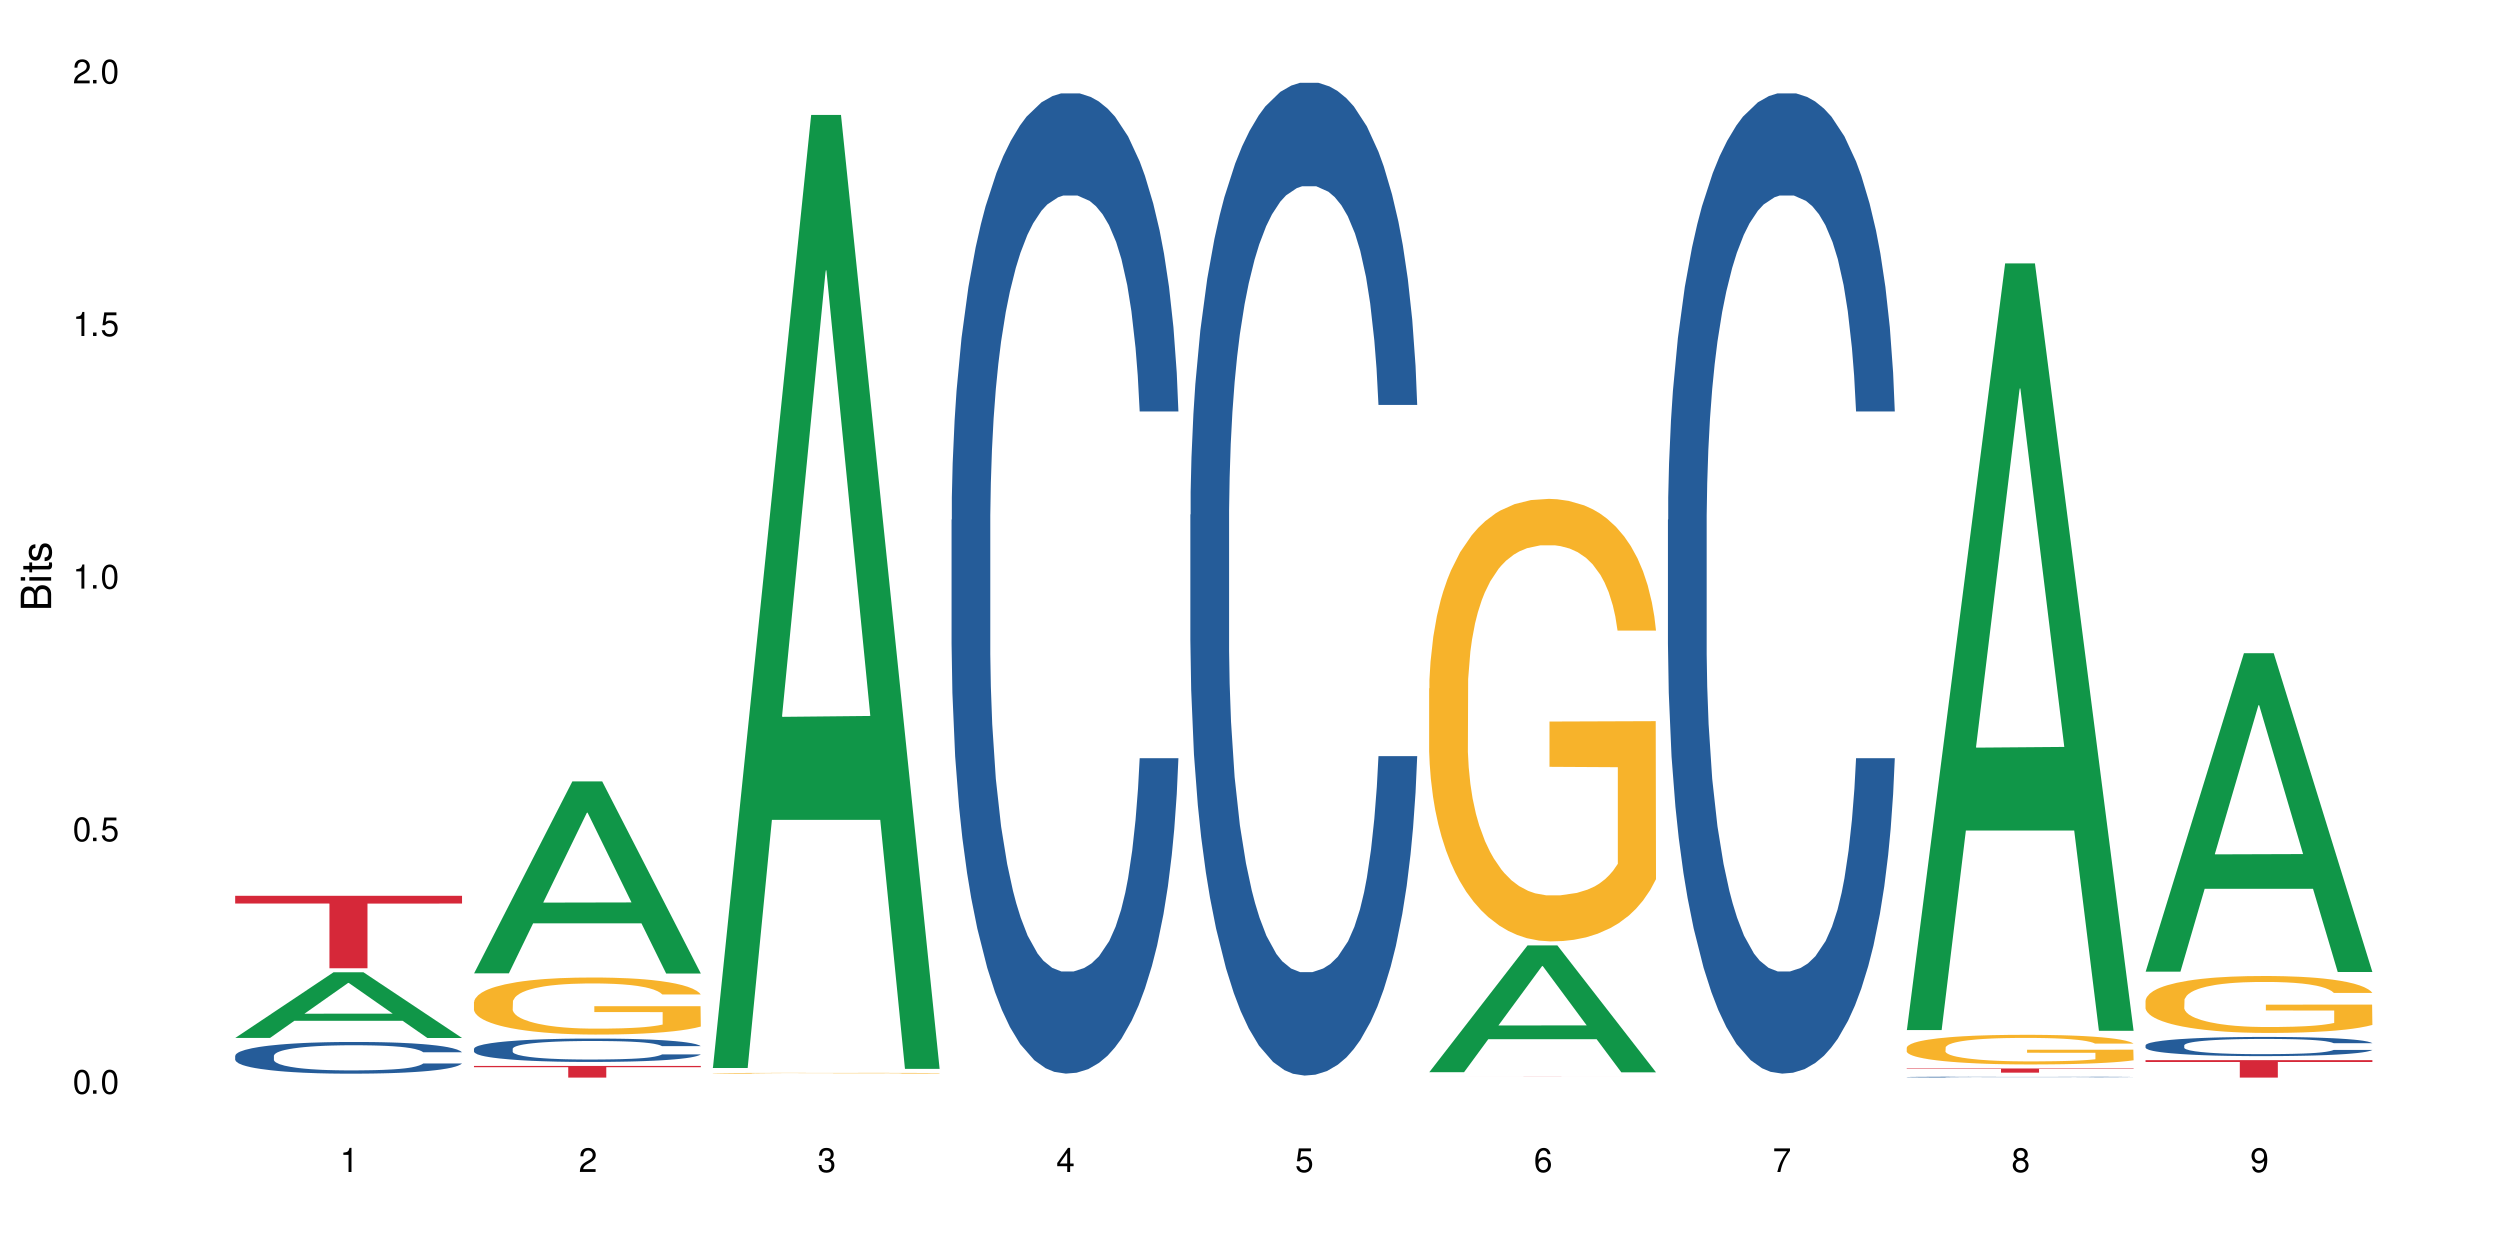 <?xml version="1.0" encoding="UTF-8"?>
<svg xmlns="http://www.w3.org/2000/svg" xmlns:xlink="http://www.w3.org/1999/xlink" width="720" height="360" viewBox="0 0 720 360">
<defs>
<g>
<g id="glyph-0-0">
</g>
<g id="glyph-0-1">
<path d="M 2.641 -6.938 C 2 -6.938 1.422 -6.656 1.078 -6.172 C 0.641 -5.562 0.406 -4.641 0.406 -3.359 C 0.406 -1.016 1.188 0.219 2.641 0.219 C 4.078 0.219 4.859 -1.016 4.859 -3.297 C 4.859 -4.641 4.656 -5.547 4.203 -6.172 C 3.844 -6.656 3.281 -6.938 2.641 -6.938 Z M 2.641 -6.188 C 3.547 -6.188 4 -5.25 4 -3.375 C 4 -1.406 3.562 -0.484 2.625 -0.484 C 1.734 -0.484 1.281 -1.438 1.281 -3.344 C 1.281 -5.25 1.734 -6.188 2.641 -6.188 Z M 2.641 -6.188 "/>
</g>
<g id="glyph-0-2">
<path d="M 1.828 -1 L 0.828 -1 L 0.828 0 L 1.828 0 Z M 1.828 -1 "/>
</g>
<g id="glyph-0-3">
<path d="M 4.562 -6.797 L 1.062 -6.797 L 0.547 -3.094 L 1.328 -3.094 C 1.719 -3.562 2.047 -3.734 2.578 -3.734 C 3.484 -3.734 4.062 -3.109 4.062 -2.094 C 4.062 -1.125 3.484 -0.531 2.578 -0.531 C 1.828 -0.531 1.375 -0.906 1.188 -1.672 L 0.328 -1.672 C 0.453 -1.109 0.547 -0.844 0.75 -0.594 C 1.125 -0.078 1.828 0.219 2.594 0.219 C 3.969 0.219 4.922 -0.781 4.922 -2.219 C 4.922 -3.562 4.031 -4.484 2.719 -4.484 C 2.25 -4.484 1.859 -4.359 1.469 -4.062 L 1.734 -5.969 L 4.562 -5.969 Z M 4.562 -6.797 "/>
</g>
<g id="glyph-0-4">
<path d="M 2.484 -4.938 L 2.484 0 L 3.328 0 L 3.328 -6.938 L 2.766 -6.938 C 2.469 -5.875 2.281 -5.734 0.984 -5.562 L 0.984 -4.938 Z M 2.484 -4.938 "/>
</g>
<g id="glyph-0-5">
<path d="M 4.859 -0.828 L 1.281 -0.828 C 1.359 -1.406 1.672 -1.781 2.5 -2.281 L 3.469 -2.828 C 4.406 -3.344 4.906 -4.062 4.906 -4.906 C 4.906 -5.484 4.672 -6.031 4.266 -6.406 C 3.859 -6.766 3.375 -6.938 2.719 -6.938 C 1.859 -6.938 1.219 -6.625 0.844 -6.031 C 0.609 -5.672 0.5 -5.234 0.484 -4.531 L 1.328 -4.531 C 1.359 -5.016 1.406 -5.281 1.531 -5.516 C 1.75 -5.938 2.188 -6.203 2.703 -6.203 C 3.469 -6.203 4.031 -5.641 4.031 -4.891 C 4.031 -4.344 3.719 -3.859 3.125 -3.516 L 2.234 -3 C 0.812 -2.172 0.406 -1.531 0.328 -0.016 L 4.859 -0.016 Z M 4.859 -0.828 "/>
</g>
<g id="glyph-0-6">
<path d="M 2.125 -3.188 L 2.578 -3.188 C 3.5 -3.188 3.984 -2.766 3.984 -1.922 C 3.984 -1.062 3.469 -0.531 2.594 -0.531 C 1.656 -0.531 1.203 -1 1.156 -2.016 L 0.312 -2.016 C 0.344 -1.453 0.438 -1.094 0.609 -0.781 C 0.953 -0.109 1.625 0.219 2.547 0.219 C 3.953 0.219 4.859 -0.625 4.859 -1.938 C 4.859 -2.828 4.516 -3.297 3.703 -3.594 C 4.344 -3.844 4.656 -4.328 4.656 -5.031 C 4.656 -6.219 3.875 -6.938 2.578 -6.938 C 1.203 -6.938 0.484 -6.172 0.453 -4.703 L 1.297 -4.703 C 1.312 -5.125 1.344 -5.359 1.453 -5.578 C 1.641 -5.969 2.062 -6.203 2.594 -6.203 C 3.344 -6.203 3.797 -5.75 3.797 -5 C 3.797 -4.516 3.609 -4.219 3.25 -4.047 C 3.016 -3.953 2.703 -3.922 2.125 -3.906 Z M 2.125 -3.188 "/>
</g>
<g id="glyph-0-7">
<path d="M 3.141 -1.672 L 3.141 0 L 3.984 0 L 3.984 -1.672 L 4.984 -1.672 L 4.984 -2.438 L 3.984 -2.438 L 3.984 -6.938 L 3.359 -6.938 L 0.266 -2.578 L 0.266 -1.672 Z M 3.141 -2.438 L 1 -2.438 L 3.141 -5.5 Z M 3.141 -2.438 "/>
</g>
<g id="glyph-0-8">
<path d="M 4.781 -5.125 C 4.609 -6.266 3.891 -6.938 2.844 -6.938 C 2.094 -6.938 1.422 -6.578 1.031 -5.953 C 0.594 -5.266 0.406 -4.422 0.406 -3.172 C 0.406 -2 0.578 -1.25 0.984 -0.641 C 1.359 -0.078 1.953 0.219 2.703 0.219 C 3.984 0.219 4.922 -0.75 4.922 -2.094 C 4.922 -3.375 4.062 -4.281 2.844 -4.281 C 2.172 -4.281 1.641 -4.031 1.281 -3.516 C 1.281 -5.234 1.828 -6.188 2.797 -6.188 C 3.391 -6.188 3.797 -5.797 3.938 -5.125 Z M 2.734 -3.531 C 3.547 -3.531 4.062 -2.953 4.062 -2.031 C 4.062 -1.156 3.484 -0.531 2.703 -0.531 C 1.922 -0.531 1.328 -1.188 1.328 -2.078 C 1.328 -2.938 1.906 -3.531 2.734 -3.531 Z M 2.734 -3.531 "/>
</g>
<g id="glyph-0-9">
<path d="M 4.984 -6.797 L 0.438 -6.797 L 0.438 -5.969 L 4.109 -5.969 C 2.5 -3.656 1.828 -2.234 1.328 0 L 2.219 0 C 2.594 -2.172 3.453 -4.047 4.984 -6.094 Z M 4.984 -6.797 "/>
</g>
<g id="glyph-0-10">
<path d="M 3.75 -3.656 C 4.469 -4.094 4.688 -4.438 4.688 -5.078 C 4.688 -6.172 3.844 -6.938 2.641 -6.938 C 1.438 -6.938 0.594 -6.172 0.594 -5.094 C 0.594 -4.438 0.812 -4.094 1.516 -3.656 C 0.734 -3.266 0.359 -2.703 0.359 -1.922 C 0.359 -0.656 1.281 0.219 2.641 0.219 C 3.984 0.219 4.922 -0.656 4.922 -1.922 C 4.922 -2.703 4.531 -3.266 3.75 -3.656 Z M 2.641 -6.188 C 3.359 -6.188 3.812 -5.75 3.812 -5.062 C 3.812 -4.406 3.344 -3.984 2.641 -3.984 C 1.922 -3.984 1.453 -4.406 1.453 -5.078 C 1.453 -5.75 1.922 -6.188 2.641 -6.188 Z M 2.641 -3.266 C 3.484 -3.266 4.062 -2.719 4.062 -1.906 C 4.062 -1.078 3.484 -0.531 2.625 -0.531 C 1.797 -0.531 1.219 -1.094 1.219 -1.906 C 1.219 -2.719 1.781 -3.266 2.641 -3.266 Z M 2.641 -3.266 "/>
</g>
<g id="glyph-0-11">
<path d="M 0.516 -1.578 C 0.672 -0.453 1.406 0.219 2.438 0.219 C 3.188 0.219 3.859 -0.141 4.266 -0.766 C 4.688 -1.453 4.891 -2.297 4.891 -3.547 C 4.891 -4.719 4.703 -5.453 4.312 -6.078 C 3.938 -6.641 3.344 -6.938 2.594 -6.938 C 1.297 -6.938 0.359 -5.969 0.359 -4.625 C 0.359 -3.344 1.234 -2.453 2.453 -2.453 C 3.094 -2.453 3.578 -2.672 4.016 -3.203 C 4 -1.484 3.469 -0.531 2.5 -0.531 C 1.906 -0.531 1.484 -0.906 1.359 -1.578 Z M 2.578 -6.203 C 3.375 -6.203 3.969 -5.531 3.969 -4.641 C 3.969 -3.797 3.391 -3.188 2.547 -3.188 C 1.734 -3.188 1.234 -3.766 1.234 -4.688 C 1.234 -5.562 1.797 -6.203 2.578 -6.203 Z M 2.578 -6.203 "/>
</g>
<g id="glyph-1-0">
</g>
<g id="glyph-1-1">
<path d="M 0 -0.953 L 0 -4.891 C 0 -5.719 -0.234 -6.344 -0.734 -6.797 C -1.188 -7.234 -1.812 -7.469 -2.5 -7.469 C -3.547 -7.469 -4.188 -7 -4.625 -5.875 C -4.984 -6.688 -5.625 -7.094 -6.531 -7.094 C -7.172 -7.094 -7.734 -6.859 -8.141 -6.391 C -8.562 -5.922 -8.75 -5.344 -8.75 -4.5 L -8.75 -0.953 Z M -4.984 -2.062 L -7.766 -2.062 L -7.766 -4.219 C -7.766 -4.844 -7.688 -5.203 -7.453 -5.5 C -7.219 -5.812 -6.859 -5.969 -6.375 -5.969 C -5.891 -5.969 -5.531 -5.812 -5.297 -5.5 C -5.062 -5.203 -4.984 -4.844 -4.984 -4.219 Z M -0.984 -2.062 L -4 -2.062 L -4 -4.781 C -4 -5.766 -3.438 -6.359 -2.484 -6.359 C -1.547 -6.359 -0.984 -5.766 -0.984 -4.781 Z M -0.984 -2.062 "/>
</g>
<g id="glyph-1-2">
<path d="M -6.281 -1.797 L -6.281 -0.797 L 0 -0.797 L 0 -1.797 Z M -8.75 -1.797 L -8.75 -0.797 L -7.484 -0.797 L -7.484 -1.797 Z M -8.75 -1.797 "/>
</g>
<g id="glyph-1-3">
<path d="M -6.281 -3.047 L -6.281 -2.016 L -8.016 -2.016 L -8.016 -1.016 L -6.281 -1.016 L -6.281 -0.172 L -5.469 -0.172 L -5.469 -1.016 L -0.719 -1.016 C -0.078 -1.016 0.281 -1.453 0.281 -2.234 C 0.281 -2.5 0.25 -2.719 0.188 -3.047 L -0.641 -3.047 C -0.609 -2.906 -0.594 -2.766 -0.594 -2.562 C -0.594 -2.141 -0.719 -2.016 -1.156 -2.016 L -5.469 -2.016 L -5.469 -3.047 Z M -6.281 -3.047 "/>
</g>
<g id="glyph-1-4">
<path d="M -4.531 -5.25 C -5.766 -5.25 -6.469 -4.422 -6.469 -2.969 C -6.469 -1.516 -5.719 -0.562 -4.547 -0.562 C -3.562 -0.562 -3.094 -1.062 -2.734 -2.562 L -2.516 -3.484 C -2.344 -4.188 -2.094 -4.469 -1.641 -4.469 C -1.047 -4.469 -0.641 -3.875 -0.641 -3 C -0.641 -2.453 -0.797 -2 -1.062 -1.75 C -1.25 -1.594 -1.422 -1.531 -1.875 -1.469 L -1.875 -0.406 C -0.422 -0.453 0.281 -1.266 0.281 -2.922 C 0.281 -4.5 -0.5 -5.516 -1.719 -5.516 C -2.656 -5.516 -3.172 -4.984 -3.469 -3.734 L -3.703 -2.766 C -3.891 -1.953 -4.156 -1.609 -4.594 -1.609 C -5.188 -1.609 -5.547 -2.125 -5.547 -2.938 C -5.547 -3.75 -5.203 -4.172 -4.531 -4.203 Z M -4.531 -5.25 "/>
</g>
</g>
</defs>
<rect x="-72" y="-36" width="864" height="432" fill="rgb(100%, 100%, 100%)" fill-opacity="1"/>
<path fill-rule="nonzero" fill="rgb(6.275%, 58.824%, 28.235%)" fill-opacity="1" d="M 67.73 298.918 L 67.801 298.902 L 96.07 280.004 L 104.656 280.004 L 133.066 298.938 L 123.082 298.938 L 115.965 293.996 L 84.762 293.996 L 77.781 298.918 L 67.73 298.918 L 87.766 291.949 L 113.102 291.934 L 100.469 283.098 L 100.328 283.078 L 100.188 283.133 L 87.695 291.934 L 87.766 291.949 Z M 67.73 298.918 "/>
<path fill-rule="nonzero" fill="rgb(14.51%, 36.078%, 60%)" fill-opacity="1" d="M 67.73 304.062 L 67.812 304.055 L 67.812 303.852 L 68.051 303.535 L 68.605 303.137 L 69.164 302.859 L 70.598 302.367 L 72.59 301.891 L 74.664 301.523 L 76.176 301.309 L 77.531 301.141 L 80.637 300.832 L 82.629 300.672 L 84.781 300.531 L 87.41 300.387 L 89.324 300.305 L 93.625 300.172 L 96.812 300.113 L 99.281 300.09 L 104.621 300.09 L 107.809 300.121 L 110.117 300.164 L 112.668 300.23 L 114.82 300.305 L 118.562 300.488 L 121.91 300.723 L 123.426 300.855 L 125.816 301.113 L 127.648 301.363 L 128.922 301.582 L 130.355 301.891 L 131.629 302.266 L 132.586 302.691 L 133.066 303.051 L 121.91 303.051 L 121.352 302.719 L 120.715 302.457 L 119.52 302.117 L 118.324 301.875 L 116.652 301.633 L 115.137 301.473 L 113.066 301.316 L 111.234 301.215 L 109.32 301.141 L 107.488 301.09 L 103.984 301.039 L 99.922 301.039 L 98.406 301.055 L 95.297 301.125 L 93.625 301.18 L 91.234 301.297 L 89.562 301.406 L 87.57 301.574 L 86.215 301.715 L 84.543 301.934 L 83.348 302.125 L 81.992 302.402 L 81.195 302.609 L 80.48 302.844 L 79.84 303.117 L 79.363 303.41 L 79.043 303.719 L 78.887 304.02 L 78.887 305.312 L 79.043 305.613 L 79.441 305.965 L 80.48 306.473 L 81.992 306.918 L 83.746 307.266 L 85.418 307.52 L 86.375 307.637 L 87.648 307.77 L 89.641 307.934 L 92.512 308.102 L 94.184 308.168 L 96.734 308.234 L 99.363 308.27 L 102.867 308.27 L 105.977 308.234 L 108.047 308.195 L 110.199 308.129 L 113.145 307.984 L 114.98 307.852 L 116.57 307.691 L 117.766 307.535 L 118.562 307.402 L 119.758 307.141 L 120.715 306.859 L 121.434 306.566 L 121.91 306.281 L 133.066 306.281 L 132.586 306.617 L 131.871 306.941 L 131.152 307.184 L 130.039 307.477 L 128.762 307.734 L 126.93 308.027 L 125.418 308.219 L 123.426 308.43 L 121.59 308.586 L 119.602 308.727 L 116.652 308.895 L 114.738 308.98 L 112.668 309.055 L 110.199 309.121 L 107.09 309.18 L 103.746 309.211 L 100.637 309.223 L 97.289 309.203 L 94.82 309.172 L 91.555 309.098 L 87.492 308.945 L 84.543 308.785 L 82.23 308.629 L 80.238 308.461 L 78.008 308.234 L 75.141 307.867 L 73.387 307.586 L 72.191 307.352 L 70.84 307.023 L 69.883 306.734 L 68.766 306.266 L 67.969 305.672 L 67.73 305.215 Z M 67.73 304.062 "/>
<path fill-rule="nonzero" fill="rgb(83.922%, 15.686%, 22.353%)" fill-opacity="1" d="M 67.73 257.988 L 133.066 257.988 L 133.066 260.223 L 105.836 260.242 L 105.836 278.852 L 94.879 278.852 L 94.879 260.262 L 94.723 260.223 L 67.73 260.223 Z M 67.73 257.988 "/>
<path fill-rule="nonzero" fill="rgb(6.275%, 58.824%, 28.235%)" fill-opacity="1" d="M 136.504 280.32 L 136.574 280.266 L 164.844 225.035 L 173.43 225.035 L 201.836 280.371 L 191.855 280.371 L 184.738 265.926 L 153.535 265.926 L 146.555 280.32 L 136.504 280.32 L 156.535 259.953 L 181.875 259.898 L 169.242 234.078 L 169.102 234.023 L 168.961 234.18 L 156.469 259.898 L 156.535 259.953 Z M 136.504 280.32 "/>
<path fill-rule="nonzero" fill="rgb(14.51%, 36.078%, 60%)" fill-opacity="1" d="M 136.504 302.039 L 136.582 302.031 L 136.582 301.883 L 136.824 301.648 L 137.379 301.355 L 137.938 301.152 L 139.371 300.789 L 141.363 300.438 L 143.434 300.168 L 144.949 300.008 L 146.305 299.883 L 149.41 299.656 L 151.402 299.539 L 153.555 299.434 L 156.184 299.328 L 158.098 299.27 L 162.398 299.168 L 165.586 299.125 L 168.055 299.109 L 173.395 299.109 L 176.582 299.133 L 178.891 299.164 L 181.441 299.211 L 183.594 299.27 L 187.336 299.402 L 190.684 299.574 L 192.195 299.676 L 194.586 299.863 L 196.418 300.051 L 197.695 300.211 L 199.129 300.438 L 200.402 300.715 L 201.359 301.027 L 201.836 301.293 L 190.684 301.293 L 190.125 301.047 L 189.488 300.855 L 188.293 300.602 L 187.098 300.426 L 185.426 300.246 L 183.91 300.129 L 181.84 300.012 L 180.008 299.938 L 178.094 299.883 L 176.262 299.848 L 172.758 299.809 L 168.691 299.809 L 167.18 299.82 L 164.07 299.871 L 162.398 299.914 L 160.008 300 L 158.336 300.082 L 156.344 300.203 L 154.988 300.309 L 153.316 300.469 L 152.121 300.609 L 150.766 300.812 L 149.969 300.965 L 149.25 301.141 L 148.613 301.344 L 148.137 301.559 L 147.816 301.785 L 147.66 302.008 L 147.66 302.961 L 147.816 303.184 L 148.215 303.441 L 149.25 303.816 L 150.766 304.141 L 152.52 304.402 L 154.191 304.586 L 155.148 304.672 L 156.422 304.77 L 158.414 304.895 L 161.281 305.016 L 162.957 305.066 L 165.504 305.113 L 168.137 305.141 L 171.641 305.141 L 174.746 305.113 L 176.82 305.082 L 178.973 305.035 L 181.918 304.93 L 183.75 304.832 L 185.344 304.715 L 186.539 304.598 L 187.336 304.5 L 188.531 304.309 L 189.488 304.098 L 190.203 303.883 L 190.684 303.676 L 201.836 303.676 L 201.359 303.922 L 200.645 304.16 L 199.926 304.34 L 198.809 304.555 L 197.535 304.746 L 195.703 304.961 L 194.188 305.102 L 192.195 305.258 L 190.363 305.375 L 188.371 305.477 L 185.426 305.602 L 183.512 305.664 L 181.441 305.719 L 178.973 305.766 L 175.863 305.809 L 172.516 305.836 L 169.41 305.84 L 166.062 305.828 L 163.594 305.805 L 160.328 305.75 L 156.262 305.637 L 153.316 305.52 L 151.004 305.402 L 149.012 305.281 L 146.781 305.113 L 143.914 304.844 L 142.16 304.633 L 140.965 304.461 L 139.609 304.223 L 138.656 304.008 L 137.539 303.664 L 136.742 303.227 L 136.504 302.887 Z M 136.504 302.039 "/>
<path fill-rule="nonzero" fill="rgb(96.863%, 70.196%, 16.863%)" fill-opacity="1" d="M 136.504 288.562 L 136.582 288.547 L 136.582 288.246 L 136.902 287.57 L 137.699 286.641 L 138.734 285.875 L 139.852 285.273 L 140.566 284.957 L 141.762 284.508 L 142.797 284.18 L 145.426 283.504 L 148.773 282.871 L 150.605 282.602 L 152.68 282.348 L 155.625 282.062 L 156.98 281.957 L 161.125 281.715 L 165.824 281.566 L 171.004 281.52 L 173.395 281.535 L 176.66 281.598 L 181.121 281.762 L 183.672 281.91 L 185.664 282.062 L 187.734 282.258 L 190.285 282.559 L 192.676 282.918 L 194.586 283.277 L 196.5 283.727 L 198.094 284.207 L 199.449 284.734 L 200.645 285.363 L 201.359 285.891 L 201.836 286.414 L 190.762 286.414 L 190.125 285.891 L 189.41 285.484 L 188.215 284.988 L 187.02 284.629 L 185.824 284.344 L 183.594 283.953 L 181.68 283.711 L 179.289 283.504 L 176.98 283.367 L 174.348 283.277 L 172.758 283.246 L 168.535 283.246 L 164.707 283.352 L 162.477 283.473 L 160.883 283.594 L 158.652 283.816 L 157.301 283.996 L 156.504 284.117 L 154.113 284.582 L 152.52 285.004 L 151.641 285.289 L 150.527 285.738 L 149.73 286.145 L 148.852 286.746 L 148.375 287.195 L 147.738 288.215 L 147.66 290.918 L 147.898 291.488 L 148.375 292.102 L 149.012 292.645 L 149.969 293.215 L 150.926 293.648 L 152.598 294.234 L 154.031 294.625 L 155.148 294.879 L 157.301 295.285 L 158.176 295.422 L 160.246 295.691 L 162.398 295.902 L 165.027 296.082 L 167.02 296.172 L 170.207 296.246 L 174.27 296.246 L 179.051 296.156 L 182.078 296.035 L 184.148 295.914 L 185.504 295.812 L 187.176 295.645 L 188.371 295.496 L 189.488 295.332 L 190.844 295.074 L 190.844 291.488 L 171.164 291.473 L 171.164 289.793 L 201.758 289.777 L 201.836 295.645 L 200.164 296.051 L 198.094 296.441 L 196.102 296.742 L 194.031 296.996 L 191.082 297.281 L 188.691 297.461 L 185.027 297.672 L 181.68 297.809 L 178.176 297.898 L 175.066 297.941 L 171.402 297.957 L 168.137 297.926 L 164.629 297.836 L 161.84 297.719 L 159.289 297.566 L 156.742 297.371 L 153.555 297.059 L 151.484 296.801 L 149.332 296.484 L 147.18 296.109 L 145.27 295.707 L 143.992 295.391 L 142.719 295.031 L 141.363 294.578 L 140.09 294.07 L 139.133 293.605 L 138.258 293.078 L 137.617 292.582 L 136.98 291.91 L 136.664 291.367 L 136.504 290.902 Z M 136.504 288.562 "/>
<path fill-rule="nonzero" fill="rgb(83.922%, 15.686%, 22.353%)" fill-opacity="1" d="M 136.504 306.992 L 201.836 306.992 L 201.836 307.352 L 174.609 307.355 L 174.609 310.348 L 163.652 310.348 L 163.652 307.355 L 163.496 307.352 L 136.504 307.352 Z M 136.504 306.992 "/>
<path fill-rule="nonzero" fill="rgb(6.275%, 58.824%, 28.235%)" fill-opacity="1" d="M 205.277 307.578 L 205.348 307.32 L 233.617 33.098 L 242.203 33.098 L 270.609 307.836 L 260.629 307.836 L 253.508 236.121 L 222.309 236.121 L 215.328 307.578 L 205.277 307.578 L 225.309 206.453 L 250.648 206.195 L 238.012 77.984 L 237.875 77.727 L 237.734 78.5 L 225.238 206.195 L 225.309 206.453 Z M 205.277 307.578 "/>
<path fill-rule="nonzero" fill="rgb(96.863%, 70.196%, 16.863%)" fill-opacity="1" d="M 205.277 309.09 L 205.355 309.09 L 205.355 309.086 L 205.676 309.074 L 206.473 309.062 L 207.508 309.051 L 208.621 309.043 L 209.34 309.035 L 210.535 309.031 L 211.57 309.023 L 214.199 309.016 L 217.547 309.004 L 219.379 309 L 221.449 308.996 L 224.398 308.992 L 225.754 308.992 L 229.895 308.988 L 234.598 308.988 L 239.777 308.984 L 242.168 308.984 L 245.434 308.988 L 249.895 308.988 L 252.445 308.992 L 254.438 308.992 L 256.508 308.996 L 259.059 309 L 261.449 309.008 L 263.359 309.012 L 265.273 309.02 L 266.867 309.027 L 268.219 309.035 L 269.414 309.043 L 270.133 309.051 L 270.609 309.059 L 259.535 309.059 L 258.898 309.051 L 258.18 309.043 L 256.984 309.039 L 255.789 309.031 L 254.594 309.027 L 252.363 309.023 L 250.453 309.02 L 248.062 309.016 L 245.75 309.012 L 233.48 309.012 L 231.25 309.016 L 229.656 309.016 L 227.426 309.02 L 226.07 309.023 L 225.273 309.023 L 222.883 309.031 L 221.293 309.039 L 220.414 309.043 L 219.301 309.047 L 218.504 309.055 L 217.625 309.062 L 217.148 309.07 L 216.512 309.086 L 216.43 309.125 L 216.672 309.133 L 217.148 309.145 L 217.785 309.152 L 218.742 309.16 L 219.699 309.164 L 221.371 309.176 L 222.805 309.18 L 223.922 309.184 L 226.07 309.191 L 226.949 309.191 L 229.02 309.195 L 231.172 309.199 L 233.801 309.203 L 250.852 309.203 L 252.922 309.199 L 254.277 309.199 L 255.949 309.195 L 257.145 309.191 L 258.262 309.191 L 259.613 309.188 L 259.613 309.133 L 239.934 309.133 L 239.934 309.109 L 270.531 309.109 L 270.609 309.195 L 268.938 309.203 L 266.867 309.207 L 264.875 309.211 L 262.801 309.215 L 259.855 309.219 L 257.465 309.223 L 253.801 309.227 L 250.453 309.227 L 246.945 309.23 L 236.906 309.23 L 233.402 309.227 L 230.613 309.227 L 228.062 309.223 L 225.516 309.223 L 222.328 309.215 L 220.254 309.211 L 218.105 309.207 L 215.953 309.203 L 214.039 309.195 L 211.492 309.188 L 210.137 309.18 L 208.863 309.172 L 207.906 309.164 L 207.027 309.156 L 205.754 309.141 L 205.438 309.133 L 205.277 309.125 Z M 205.277 309.09 "/>
<path fill-rule="nonzero" fill="rgb(14.51%, 36.078%, 60%)" fill-opacity="1" d="M 274.051 149.723 L 274.129 149.465 L 274.129 143.273 L 274.367 133.465 L 274.926 121.078 L 275.484 112.562 L 276.918 97.34 L 278.91 82.629 L 280.98 71.273 L 282.496 64.566 L 283.848 59.402 L 286.957 49.855 L 288.949 44.953 L 291.102 40.566 L 293.73 36.18 L 295.641 33.598 L 299.945 29.469 L 303.129 27.664 L 305.602 26.891 L 310.938 26.891 L 314.125 27.922 L 316.438 29.211 L 318.984 31.277 L 321.137 33.598 L 324.883 39.277 L 328.23 46.5 L 329.742 50.629 L 332.133 58.629 L 333.965 66.371 L 335.238 73.082 L 336.676 82.629 L 337.949 94.242 L 338.906 107.402 L 339.383 118.5 L 328.23 118.5 L 327.672 108.176 L 327.035 100.176 L 325.84 89.598 L 324.645 82.113 L 322.969 74.629 L 321.457 69.727 L 319.383 64.824 L 317.551 61.727 L 315.641 59.402 L 313.809 57.855 L 310.301 56.309 L 306.238 56.309 L 304.723 56.824 L 301.617 58.887 L 299.945 60.695 L 297.555 64.309 L 295.879 67.664 L 293.887 72.824 L 292.535 77.211 L 290.859 83.918 L 289.664 89.855 L 288.312 98.371 L 287.516 104.824 L 286.797 112.047 L 286.16 120.562 L 285.684 129.598 L 285.363 139.145 L 285.203 148.434 L 285.203 188.434 L 285.363 197.723 L 285.762 208.562 L 286.797 224.305 L 288.312 237.98 L 290.062 248.82 L 291.738 256.559 L 292.691 260.172 L 293.969 264.301 L 295.961 269.465 L 298.828 274.625 L 300.5 276.688 L 303.051 278.754 L 305.68 279.785 L 309.188 279.785 L 312.293 278.754 L 314.363 277.461 L 316.516 275.398 L 319.465 271.012 L 321.297 266.883 L 322.891 261.98 L 324.086 257.078 L 324.883 252.949 L 326.078 244.949 L 327.035 236.172 L 327.75 227.141 L 328.23 218.367 L 339.383 218.367 L 338.906 228.691 L 338.188 238.754 L 337.473 246.238 L 336.355 255.27 L 335.082 263.27 L 333.25 272.301 L 331.734 278.238 L 329.742 284.688 L 327.91 289.59 L 325.918 293.977 L 322.969 299.141 L 321.059 301.719 L 318.984 304.043 L 316.516 306.105 L 313.41 307.914 L 310.062 308.945 L 306.957 309.203 L 303.609 308.688 L 301.141 307.656 L 297.871 305.332 L 293.809 300.688 L 290.859 295.785 L 288.551 290.883 L 286.559 285.719 L 284.328 278.754 L 281.457 267.398 L 279.707 258.625 L 278.512 251.398 L 277.156 241.336 L 276.199 232.305 L 275.086 217.852 L 274.289 199.531 L 274.051 185.336 Z M 274.051 149.723 "/>
<path fill-rule="nonzero" fill="rgb(14.51%, 36.078%, 60%)" fill-opacity="1" d="M 342.82 148.254 L 342.902 147.992 L 342.902 141.719 L 343.141 131.789 L 343.699 119.246 L 344.258 110.621 L 345.691 95.199 L 347.684 80.305 L 349.754 68.805 L 351.266 62.008 L 352.621 56.781 L 355.73 47.109 L 357.723 42.145 L 359.871 37.703 L 362.5 33.258 L 364.414 30.645 L 368.715 26.465 L 371.902 24.637 L 374.375 23.852 L 379.711 23.852 L 382.898 24.895 L 385.211 26.203 L 387.758 28.293 L 389.91 30.645 L 393.656 36.395 L 397 43.715 L 398.516 47.895 L 400.906 55.996 L 402.738 63.836 L 404.012 70.633 L 405.445 80.305 L 406.723 92.062 L 407.68 105.395 L 408.156 116.629 L 397 116.629 L 396.445 106.176 L 395.805 98.074 L 394.609 87.359 L 393.414 79.781 L 391.742 72.199 L 390.23 67.234 L 388.156 62.27 L 386.324 59.133 L 384.414 56.781 L 382.578 55.215 L 379.074 53.645 L 375.012 53.645 L 373.496 54.168 L 370.391 56.258 L 368.715 58.09 L 366.324 61.746 L 364.652 65.145 L 362.66 70.371 L 361.305 74.816 L 359.633 81.609 L 358.438 87.621 L 357.082 96.246 L 356.285 102.777 L 355.57 110.098 L 354.934 118.723 L 354.453 127.867 L 354.137 137.539 L 353.977 146.949 L 353.977 187.457 L 354.137 196.867 L 354.535 207.844 L 355.57 223.785 L 357.082 237.637 L 358.836 248.613 L 360.508 256.453 L 361.465 260.113 L 362.742 264.293 L 364.734 269.52 L 367.602 274.75 L 369.273 276.84 L 371.824 278.93 L 374.453 279.977 L 377.957 279.977 L 381.066 278.93 L 383.137 277.625 L 385.289 275.531 L 388.238 271.09 L 390.07 266.906 L 391.664 261.941 L 392.859 256.977 L 393.656 252.793 L 394.852 244.691 L 395.805 235.809 L 396.523 226.66 L 397 217.773 L 408.156 217.773 L 407.68 228.227 L 406.961 238.422 L 406.242 246 L 405.129 255.148 L 403.852 263.25 L 402.02 272.395 L 400.508 278.406 L 398.516 284.941 L 396.684 289.906 L 394.691 294.348 L 391.742 299.578 L 389.832 302.191 L 387.758 304.543 L 385.289 306.633 L 382.18 308.461 L 378.836 309.508 L 375.727 309.77 L 372.383 309.246 L 369.91 308.203 L 366.645 305.848 L 362.582 301.145 L 359.633 296.18 L 357.324 291.215 L 355.332 285.988 L 353.102 278.93 L 350.23 267.43 L 348.48 258.543 L 347.285 251.227 L 345.93 241.035 L 344.973 231.887 L 343.859 217.25 L 343.062 198.695 L 342.82 184.32 Z M 342.82 148.254 "/>
<path fill-rule="nonzero" fill="rgb(6.275%, 58.824%, 28.235%)" fill-opacity="1" d="M 411.594 308.797 L 411.664 308.762 L 439.934 272.277 L 448.52 272.277 L 476.93 308.832 L 466.945 308.832 L 459.828 299.289 L 428.625 299.289 L 421.645 308.797 L 411.594 308.797 L 431.629 295.34 L 456.965 295.309 L 444.332 278.246 L 444.191 278.215 L 444.051 278.316 L 431.559 295.309 L 431.629 295.34 Z M 411.594 308.797 "/>
<path fill-rule="nonzero" fill="rgb(96.863%, 70.196%, 16.863%)" fill-opacity="1" d="M 411.594 198.262 L 411.676 198.145 L 411.676 195.816 L 411.992 190.578 L 412.789 183.363 L 413.824 177.426 L 414.941 172.77 L 415.656 170.328 L 416.852 166.836 L 417.891 164.273 L 420.52 159.035 L 423.863 154.148 L 425.695 152.051 L 427.77 150.074 L 430.715 147.863 L 432.07 147.047 L 436.215 145.184 L 440.914 144.02 L 446.094 143.672 L 448.484 143.789 L 451.75 144.254 L 456.211 145.535 L 458.762 146.699 L 460.754 147.863 L 462.824 149.375 L 465.375 151.703 L 467.766 154.496 L 469.68 157.289 L 471.59 160.781 L 473.184 164.508 L 474.539 168.582 L 475.734 173.469 L 476.449 177.543 L 476.93 181.617 L 465.855 181.617 L 465.215 177.543 L 464.5 174.398 L 463.305 170.559 L 462.109 167.766 L 460.914 165.555 L 458.684 162.527 L 456.77 160.664 L 454.379 159.035 L 452.07 157.988 L 449.441 157.289 L 447.848 157.059 L 443.625 157.059 L 439.801 157.871 L 437.57 158.805 L 435.977 159.734 L 433.746 161.48 L 432.391 162.879 L 431.594 163.809 L 429.203 167.418 L 427.609 170.676 L 426.734 172.887 L 425.617 176.379 L 424.82 179.523 L 423.945 184.176 L 423.465 187.668 L 422.828 195.586 L 422.75 216.535 L 422.988 220.957 L 423.465 225.73 L 424.105 229.922 L 425.059 234.344 L 426.016 237.719 L 427.688 242.258 L 429.125 245.285 L 430.238 247.266 L 432.391 250.406 L 433.266 251.453 L 435.336 253.551 L 437.488 255.18 L 440.117 256.574 L 442.109 257.273 L 445.297 257.855 L 449.359 257.855 L 454.141 257.156 L 457.168 256.227 L 459.242 255.297 L 460.594 254.48 L 462.27 253.199 L 463.465 252.035 L 464.578 250.754 L 465.934 248.777 L 465.934 220.957 L 446.254 220.844 L 446.254 207.805 L 476.848 207.691 L 476.93 253.199 L 475.254 256.344 L 473.184 259.367 L 471.191 261.695 L 469.121 263.676 L 466.172 265.887 L 463.781 267.285 L 460.117 268.914 L 456.77 269.961 L 453.266 270.66 L 450.156 271.008 L 446.492 271.125 L 443.227 270.891 L 439.719 270.195 L 436.93 269.262 L 434.383 268.098 L 431.832 266.586 L 428.645 264.141 L 426.574 262.164 L 424.422 259.719 L 422.27 256.809 L 420.359 253.664 L 419.082 251.223 L 417.809 248.43 L 416.453 244.938 L 415.18 240.98 L 414.223 237.371 L 413.348 233.297 L 412.711 229.457 L 412.074 224.219 L 411.754 220.027 L 411.594 216.418 Z M 411.594 198.262 "/>
<path fill-rule="nonzero" fill="rgb(83.922%, 15.686%, 22.353%)" fill-opacity="1" d="M 411.594 309.98 L 476.93 309.98 L 476.93 309.984 L 449.699 309.984 L 449.699 310.008 L 438.746 310.008 L 438.746 309.984 L 411.594 309.984 Z M 411.594 309.98 "/>
<path fill-rule="nonzero" fill="rgb(14.51%, 36.078%, 60%)" fill-opacity="1" d="M 480.367 149.723 L 480.445 149.465 L 480.445 143.273 L 480.688 133.465 L 481.242 121.078 L 481.801 112.562 L 483.234 97.34 L 485.227 82.629 L 487.301 71.273 L 488.812 64.566 L 490.168 59.402 L 493.273 49.855 L 495.266 44.953 L 497.418 40.566 L 500.047 36.18 L 501.961 33.598 L 506.262 29.469 L 509.449 27.664 L 511.918 26.891 L 517.258 26.891 L 520.445 27.922 L 522.754 29.211 L 525.305 31.277 L 527.457 33.598 L 531.199 39.277 L 534.547 46.5 L 536.059 50.629 L 538.449 58.629 L 540.285 66.371 L 541.559 73.082 L 542.992 82.629 L 544.266 94.242 L 545.223 107.402 L 545.703 118.5 L 534.547 118.5 L 533.988 108.176 L 533.352 100.176 L 532.156 89.598 L 530.961 82.113 L 529.289 74.629 L 527.773 69.727 L 525.703 64.824 L 523.871 61.727 L 521.957 59.402 L 520.125 57.855 L 516.621 56.309 L 512.555 56.309 L 511.043 56.824 L 507.934 58.887 L 506.262 60.695 L 503.871 64.309 L 502.199 67.664 L 500.207 72.824 L 498.852 77.211 L 497.18 83.918 L 495.984 89.855 L 494.629 98.371 L 493.832 104.824 L 493.117 112.047 L 492.477 120.562 L 492 129.598 L 491.68 139.145 L 491.523 148.434 L 491.523 188.434 L 491.68 197.723 L 492.078 208.562 L 493.117 224.305 L 494.629 237.98 L 496.383 248.82 L 498.055 256.559 L 499.012 260.172 L 500.285 264.301 L 502.277 269.465 L 505.145 274.625 L 506.82 276.688 L 509.367 278.754 L 512 279.785 L 515.504 279.785 L 518.613 278.754 L 520.684 277.461 L 522.836 275.398 L 525.781 271.012 L 527.613 266.883 L 529.207 261.98 L 530.402 257.078 L 531.199 252.949 L 532.395 244.949 L 533.352 236.172 L 534.07 227.141 L 534.547 218.367 L 545.703 218.367 L 545.223 228.691 L 544.508 238.754 L 543.789 246.238 L 542.672 255.27 L 541.398 263.27 L 539.566 272.301 L 538.051 278.238 L 536.059 284.688 L 534.227 289.59 L 532.234 293.977 L 529.289 299.141 L 527.375 301.719 L 525.305 304.043 L 522.836 306.105 L 519.727 307.914 L 516.379 308.945 L 513.273 309.203 L 509.926 308.688 L 507.457 307.656 L 504.191 305.332 L 500.125 300.688 L 497.18 295.785 L 494.867 290.883 L 492.875 285.719 L 490.645 278.754 L 487.777 267.398 L 486.023 258.625 L 484.828 251.398 L 483.473 241.336 L 482.52 232.305 L 481.402 217.852 L 480.605 199.531 L 480.367 185.336 Z M 480.367 149.723 "/>
<path fill-rule="nonzero" fill="rgb(6.275%, 58.824%, 28.235%)" fill-opacity="1" d="M 549.141 296.668 L 549.211 296.461 L 577.48 75.867 L 586.066 75.867 L 614.473 296.875 L 604.492 296.875 L 597.371 239.184 L 566.172 239.184 L 559.191 296.668 L 549.141 296.668 L 569.172 215.32 L 594.512 215.113 L 581.875 111.977 L 581.738 111.77 L 581.598 112.391 L 569.102 215.113 L 569.172 215.32 Z M 549.141 296.668 "/>
<path fill-rule="nonzero" fill="rgb(14.51%, 36.078%, 60%)" fill-opacity="1" d="M 549.141 310.195 L 549.219 310.195 L 549.219 310.188 L 549.457 310.18 L 550.016 310.168 L 550.574 310.16 L 552.008 310.145 L 554 310.133 L 556.07 310.121 L 557.586 310.113 L 558.941 310.109 L 562.047 310.102 L 564.039 310.094 L 566.191 310.09 L 568.82 310.086 L 570.73 310.086 L 575.035 310.082 L 578.223 310.078 L 589.215 310.078 L 591.527 310.082 L 594.078 310.082 L 596.227 310.086 L 599.973 310.09 L 603.32 310.098 L 604.832 310.102 L 607.223 310.109 L 609.055 310.117 L 610.332 310.121 L 611.766 310.133 L 613.039 310.141 L 613.996 310.156 L 614.473 310.164 L 603.32 310.164 L 602.762 310.156 L 602.125 310.148 L 600.93 310.137 L 599.734 310.129 L 598.062 310.125 L 596.547 310.117 L 594.477 310.113 L 592.645 310.109 L 588.898 310.109 L 585.391 310.105 L 579.816 310.105 L 576.707 310.109 L 575.035 310.109 L 572.645 310.113 L 570.973 310.117 L 568.98 310.121 L 567.625 310.125 L 565.953 310.133 L 564.758 310.137 L 563.402 310.145 L 562.605 310.152 L 561.887 310.16 L 561.25 310.168 L 560.773 310.176 L 560.453 310.184 L 560.293 310.195 L 560.293 310.23 L 560.453 310.238 L 560.852 310.25 L 561.887 310.266 L 563.402 310.277 L 565.156 310.289 L 566.828 310.297 L 567.785 310.301 L 569.059 310.305 L 571.051 310.309 L 573.918 310.312 L 575.594 310.316 L 589.457 310.316 L 591.605 310.312 L 594.555 310.309 L 596.387 310.305 L 597.98 310.301 L 599.176 310.297 L 599.973 310.293 L 601.168 310.285 L 602.125 310.277 L 602.84 310.27 L 603.32 310.258 L 614.473 310.258 L 613.996 310.27 L 613.277 310.277 L 612.562 310.285 L 611.445 310.293 L 610.172 310.301 L 608.34 310.312 L 606.824 310.316 L 604.832 310.324 L 603 310.328 L 601.008 310.332 L 598.062 310.336 L 596.148 310.34 L 594.078 310.34 L 591.605 310.344 L 585.152 310.344 L 582.047 310.348 L 578.699 310.344 L 572.965 310.344 L 568.898 310.336 L 565.953 310.332 L 563.641 310.328 L 561.648 310.324 L 559.418 310.316 L 556.551 310.305 L 554.797 310.297 L 553.602 310.289 L 552.246 310.281 L 551.293 310.273 L 550.176 310.258 L 549.379 310.242 L 549.141 310.227 Z M 549.141 310.195 "/>
<path fill-rule="nonzero" fill="rgb(96.863%, 70.196%, 16.863%)" fill-opacity="1" d="M 549.141 301.684 L 549.219 301.676 L 549.219 301.52 L 549.539 301.168 L 550.336 300.684 L 551.371 300.285 L 552.484 299.977 L 553.203 299.812 L 554.398 299.578 L 555.434 299.406 L 558.062 299.055 L 561.41 298.727 L 563.242 298.586 L 565.312 298.453 L 568.262 298.305 L 569.617 298.25 L 573.758 298.125 L 578.461 298.047 L 583.641 298.023 L 586.031 298.031 L 589.297 298.062 L 593.758 298.148 L 596.309 298.227 L 598.301 298.305 L 600.371 298.406 L 602.922 298.562 L 605.312 298.75 L 607.223 298.938 L 609.137 299.172 L 610.73 299.422 L 612.082 299.695 L 613.277 300.02 L 613.996 300.293 L 614.473 300.566 L 603.398 300.566 L 602.762 300.293 L 602.043 300.082 L 600.848 299.828 L 599.652 299.641 L 598.461 299.492 L 596.227 299.289 L 594.316 299.164 L 591.926 299.055 L 589.613 298.984 L 586.984 298.938 L 585.391 298.922 L 581.168 298.922 L 577.344 298.977 L 575.113 299.039 L 573.52 299.102 L 571.289 299.219 L 569.934 299.312 L 569.137 299.375 L 566.75 299.617 L 565.156 299.836 L 564.277 299.984 L 563.164 300.215 L 562.367 300.426 L 561.488 300.738 L 561.012 300.973 L 560.375 301.504 L 560.293 302.906 L 560.535 303.203 L 561.012 303.523 L 561.648 303.805 L 562.605 304.102 L 563.562 304.328 L 565.234 304.629 L 566.668 304.832 L 567.785 304.965 L 569.934 305.176 L 570.812 305.246 L 572.883 305.387 L 575.035 305.496 L 577.664 305.59 L 579.656 305.637 L 582.844 305.676 L 586.906 305.676 L 591.688 305.629 L 594.715 305.566 L 596.785 305.504 L 598.141 305.449 L 599.812 305.363 L 601.008 305.285 L 602.125 305.199 L 603.48 305.066 L 603.48 303.203 L 583.797 303.195 L 583.797 302.32 L 614.395 302.312 L 614.473 305.363 L 612.801 305.574 L 610.73 305.777 L 608.738 305.934 L 606.664 306.066 L 603.719 306.215 L 601.328 306.309 L 597.664 306.418 L 594.316 306.488 L 590.809 306.531 L 587.703 306.555 L 584.039 306.562 L 580.77 306.547 L 577.266 306.5 L 574.477 306.441 L 571.926 306.363 L 569.379 306.262 L 566.191 306.098 L 564.117 305.965 L 561.969 305.801 L 559.816 305.605 L 557.902 305.395 L 556.629 305.23 L 555.355 305.043 L 554 304.809 L 552.727 304.543 L 551.77 304.305 L 550.895 304.031 L 550.254 303.773 L 549.617 303.422 L 549.301 303.141 L 549.141 302.898 Z M 549.141 301.684 "/>
<path fill-rule="nonzero" fill="rgb(83.922%, 15.686%, 22.353%)" fill-opacity="1" d="M 549.141 307.715 L 614.473 307.715 L 614.473 307.844 L 587.246 307.848 L 587.246 308.926 L 576.289 308.926 L 576.289 307.848 L 576.129 307.844 L 549.141 307.844 Z M 549.141 307.715 "/>
<path fill-rule="nonzero" fill="rgb(6.275%, 58.824%, 28.235%)" fill-opacity="1" d="M 617.914 279.848 L 617.98 279.762 L 646.25 188.125 L 654.836 188.125 L 683.246 279.938 L 673.266 279.938 L 666.145 255.969 L 634.945 255.969 L 627.965 279.848 L 617.914 279.848 L 637.945 246.055 L 663.285 245.969 L 650.648 203.125 L 650.512 203.039 L 650.371 203.297 L 637.875 245.969 L 637.945 246.055 Z M 617.914 279.848 "/>
<path fill-rule="nonzero" fill="rgb(14.51%, 36.078%, 60%)" fill-opacity="1" d="M 617.914 301.043 L 617.992 301.039 L 617.992 300.918 L 618.23 300.727 L 618.789 300.484 L 619.348 300.316 L 620.781 300.02 L 622.773 299.73 L 624.844 299.508 L 626.359 299.379 L 627.711 299.277 L 630.82 299.09 L 632.812 298.992 L 634.965 298.906 L 637.594 298.82 L 639.504 298.77 L 643.809 298.691 L 646.996 298.656 L 649.465 298.641 L 654.801 298.641 L 657.988 298.66 L 660.301 298.684 L 662.852 298.727 L 665 298.77 L 668.746 298.883 L 672.094 299.023 L 673.605 299.105 L 675.996 299.262 L 677.828 299.414 L 679.102 299.543 L 680.539 299.73 L 681.812 299.957 L 682.77 300.215 L 683.246 300.434 L 672.094 300.434 L 671.535 300.23 L 670.898 300.074 L 669.703 299.867 L 668.508 299.723 L 666.832 299.574 L 665.32 299.477 L 663.246 299.383 L 661.414 299.32 L 659.504 299.277 L 657.672 299.246 L 654.164 299.215 L 650.102 299.215 L 648.586 299.227 L 645.48 299.266 L 643.809 299.301 L 641.418 299.371 L 639.742 299.438 L 637.75 299.539 L 636.398 299.625 L 634.723 299.758 L 633.527 299.871 L 632.176 300.039 L 631.379 300.164 L 630.66 300.305 L 630.023 300.473 L 629.547 300.648 L 629.227 300.836 L 629.066 301.02 L 629.066 301.801 L 629.227 301.984 L 629.625 302.195 L 630.66 302.504 L 632.176 302.77 L 633.926 302.984 L 635.602 303.133 L 636.559 303.207 L 637.832 303.285 L 639.824 303.387 L 642.691 303.488 L 644.363 303.527 L 646.914 303.57 L 649.543 303.59 L 653.051 303.59 L 656.156 303.57 L 658.227 303.543 L 660.379 303.504 L 663.328 303.418 L 665.16 303.336 L 666.754 303.242 L 667.949 303.145 L 668.746 303.062 L 669.941 302.906 L 670.898 302.734 L 671.613 302.559 L 672.094 302.387 L 683.246 302.387 L 682.77 302.59 L 682.051 302.785 L 681.336 302.934 L 680.219 303.109 L 678.945 303.266 L 677.113 303.441 L 675.598 303.559 L 673.605 303.684 L 671.773 303.781 L 669.781 303.867 L 666.832 303.969 L 664.922 304.02 L 662.852 304.062 L 660.379 304.105 L 657.273 304.141 L 653.926 304.16 L 650.82 304.164 L 647.473 304.156 L 645.004 304.133 L 641.734 304.09 L 637.672 304 L 634.723 303.902 L 632.414 303.805 L 630.422 303.707 L 628.191 303.57 L 625.324 303.348 L 623.57 303.176 L 622.375 303.035 L 621.02 302.836 L 620.062 302.66 L 618.949 302.379 L 618.152 302.02 L 617.914 301.742 Z M 617.914 301.043 "/>
<path fill-rule="nonzero" fill="rgb(96.863%, 70.196%, 16.863%)" fill-opacity="1" d="M 617.914 288.113 L 617.992 288.098 L 617.992 287.797 L 618.312 287.125 L 619.109 286.195 L 620.145 285.43 L 621.258 284.832 L 621.977 284.516 L 623.172 284.066 L 624.207 283.738 L 626.836 283.062 L 630.184 282.434 L 632.016 282.164 L 634.086 281.91 L 637.035 281.625 L 638.391 281.52 L 642.531 281.281 L 647.234 281.133 L 652.414 281.086 L 654.801 281.102 L 658.07 281.16 L 662.531 281.324 L 665.082 281.477 L 667.074 281.625 L 669.145 281.82 L 671.695 282.121 L 674.082 282.48 L 675.996 282.84 L 677.91 283.289 L 679.5 283.77 L 680.855 284.293 L 682.051 284.922 L 682.77 285.445 L 683.246 285.969 L 672.172 285.969 L 671.535 285.445 L 670.816 285.039 L 669.621 284.547 L 668.426 284.188 L 667.23 283.902 L 665 283.512 L 663.09 283.273 L 660.699 283.062 L 658.387 282.93 L 655.758 282.84 L 654.164 282.809 L 649.941 282.809 L 646.117 282.914 L 643.887 283.035 L 642.293 283.152 L 640.062 283.379 L 638.707 283.559 L 637.91 283.68 L 635.52 284.141 L 633.926 284.562 L 633.051 284.848 L 631.934 285.297 L 631.141 285.699 L 630.262 286.301 L 629.785 286.75 L 629.148 287.766 L 629.066 290.465 L 629.305 291.031 L 629.785 291.648 L 630.422 292.188 L 631.379 292.754 L 632.332 293.191 L 634.008 293.773 L 635.441 294.164 L 636.559 294.418 L 638.707 294.824 L 639.586 294.957 L 641.656 295.227 L 643.809 295.438 L 646.438 295.617 L 648.43 295.707 L 651.617 295.781 L 655.68 295.781 L 660.461 295.691 L 663.488 295.57 L 665.559 295.453 L 666.914 295.348 L 668.586 295.184 L 669.781 295.031 L 670.898 294.867 L 672.25 294.613 L 672.25 291.031 L 652.57 291.02 L 652.57 289.34 L 683.168 289.324 L 683.246 295.184 L 681.574 295.586 L 679.5 295.977 L 677.512 296.277 L 675.438 296.531 L 672.492 296.816 L 670.102 296.996 L 666.434 297.203 L 663.09 297.34 L 659.582 297.43 L 656.477 297.473 L 652.809 297.488 L 649.543 297.461 L 646.039 297.371 L 643.25 297.25 L 640.699 297.102 L 638.148 296.906 L 634.965 296.59 L 632.891 296.336 L 630.742 296.02 L 628.59 295.648 L 626.676 295.242 L 625.402 294.93 L 624.129 294.566 L 622.773 294.117 L 621.496 293.609 L 620.543 293.145 L 619.664 292.621 L 619.027 292.125 L 618.391 291.453 L 618.07 290.914 L 617.914 290.449 Z M 617.914 288.113 "/>
<path fill-rule="nonzero" fill="rgb(83.922%, 15.686%, 22.353%)" fill-opacity="1" d="M 617.914 305.316 L 683.246 305.316 L 683.246 305.855 L 656.016 305.859 L 656.016 310.348 L 645.062 310.348 L 645.062 305.863 L 644.902 305.855 L 617.914 305.855 Z M 617.914 305.316 "/>
<g fill="rgb(0%, 0%, 0%)" fill-opacity="1">
<use xlink:href="#glyph-0-1" x="20.965" y="314.993"/>
<use xlink:href="#glyph-0-2" x="25.965" y="314.993"/>
<use xlink:href="#glyph-0-1" x="28.965" y="314.993"/>
</g>
<g fill="rgb(0%, 0%, 0%)" fill-opacity="1">
<use xlink:href="#glyph-0-1" x="20.965" y="242.251"/>
<use xlink:href="#glyph-0-2" x="25.965" y="242.251"/>
<use xlink:href="#glyph-0-3" x="28.965" y="242.251"/>
</g>
<g fill="rgb(0%, 0%, 0%)" fill-opacity="1">
<use xlink:href="#glyph-0-4" x="20.965" y="169.509"/>
<use xlink:href="#glyph-0-2" x="25.965" y="169.509"/>
<use xlink:href="#glyph-0-1" x="28.965" y="169.509"/>
</g>
<g fill="rgb(0%, 0%, 0%)" fill-opacity="1">
<use xlink:href="#glyph-0-4" x="20.965" y="96.767"/>
<use xlink:href="#glyph-0-2" x="25.965" y="96.767"/>
<use xlink:href="#glyph-0-3" x="28.965" y="96.767"/>
</g>
<g fill="rgb(0%, 0%, 0%)" fill-opacity="1">
<use xlink:href="#glyph-0-5" x="20.965" y="24.024"/>
<use xlink:href="#glyph-0-2" x="25.965" y="24.024"/>
<use xlink:href="#glyph-0-1" x="28.965" y="24.024"/>
</g>
<g fill="rgb(0%, 0%, 0%)" fill-opacity="1">
<use xlink:href="#glyph-0-4" x="97.898" y="337.532"/>
</g>
<g fill="rgb(0%, 0%, 0%)" fill-opacity="1">
<use xlink:href="#glyph-0-5" x="166.672" y="337.532"/>
</g>
<g fill="rgb(0%, 0%, 0%)" fill-opacity="1">
<use xlink:href="#glyph-0-6" x="235.445" y="337.532"/>
</g>
<g fill="rgb(0%, 0%, 0%)" fill-opacity="1">
<use xlink:href="#glyph-0-7" x="304.215" y="337.532"/>
</g>
<g fill="rgb(0%, 0%, 0%)" fill-opacity="1">
<use xlink:href="#glyph-0-3" x="372.988" y="337.532"/>
</g>
<g fill="rgb(0%, 0%, 0%)" fill-opacity="1">
<use xlink:href="#glyph-0-8" x="441.762" y="337.532"/>
</g>
<g fill="rgb(0%, 0%, 0%)" fill-opacity="1">
<use xlink:href="#glyph-0-9" x="510.535" y="337.532"/>
</g>
<g fill="rgb(0%, 0%, 0%)" fill-opacity="1">
<use xlink:href="#glyph-0-10" x="579.309" y="337.532"/>
</g>
<g fill="rgb(0%, 0%, 0%)" fill-opacity="1">
<use xlink:href="#glyph-0-11" x="648.078" y="337.532"/>
</g>
<g fill="rgb(0%, 0%, 0%)" fill-opacity="1">
<use xlink:href="#glyph-1-1" x="14.725" y="176.012"/>
<use xlink:href="#glyph-1-2" x="14.725" y="168.012"/>
<use xlink:href="#glyph-1-3" x="14.725" y="165.012"/>
<use xlink:href="#glyph-1-4" x="14.725" y="162.012"/>
</g>
</svg>
